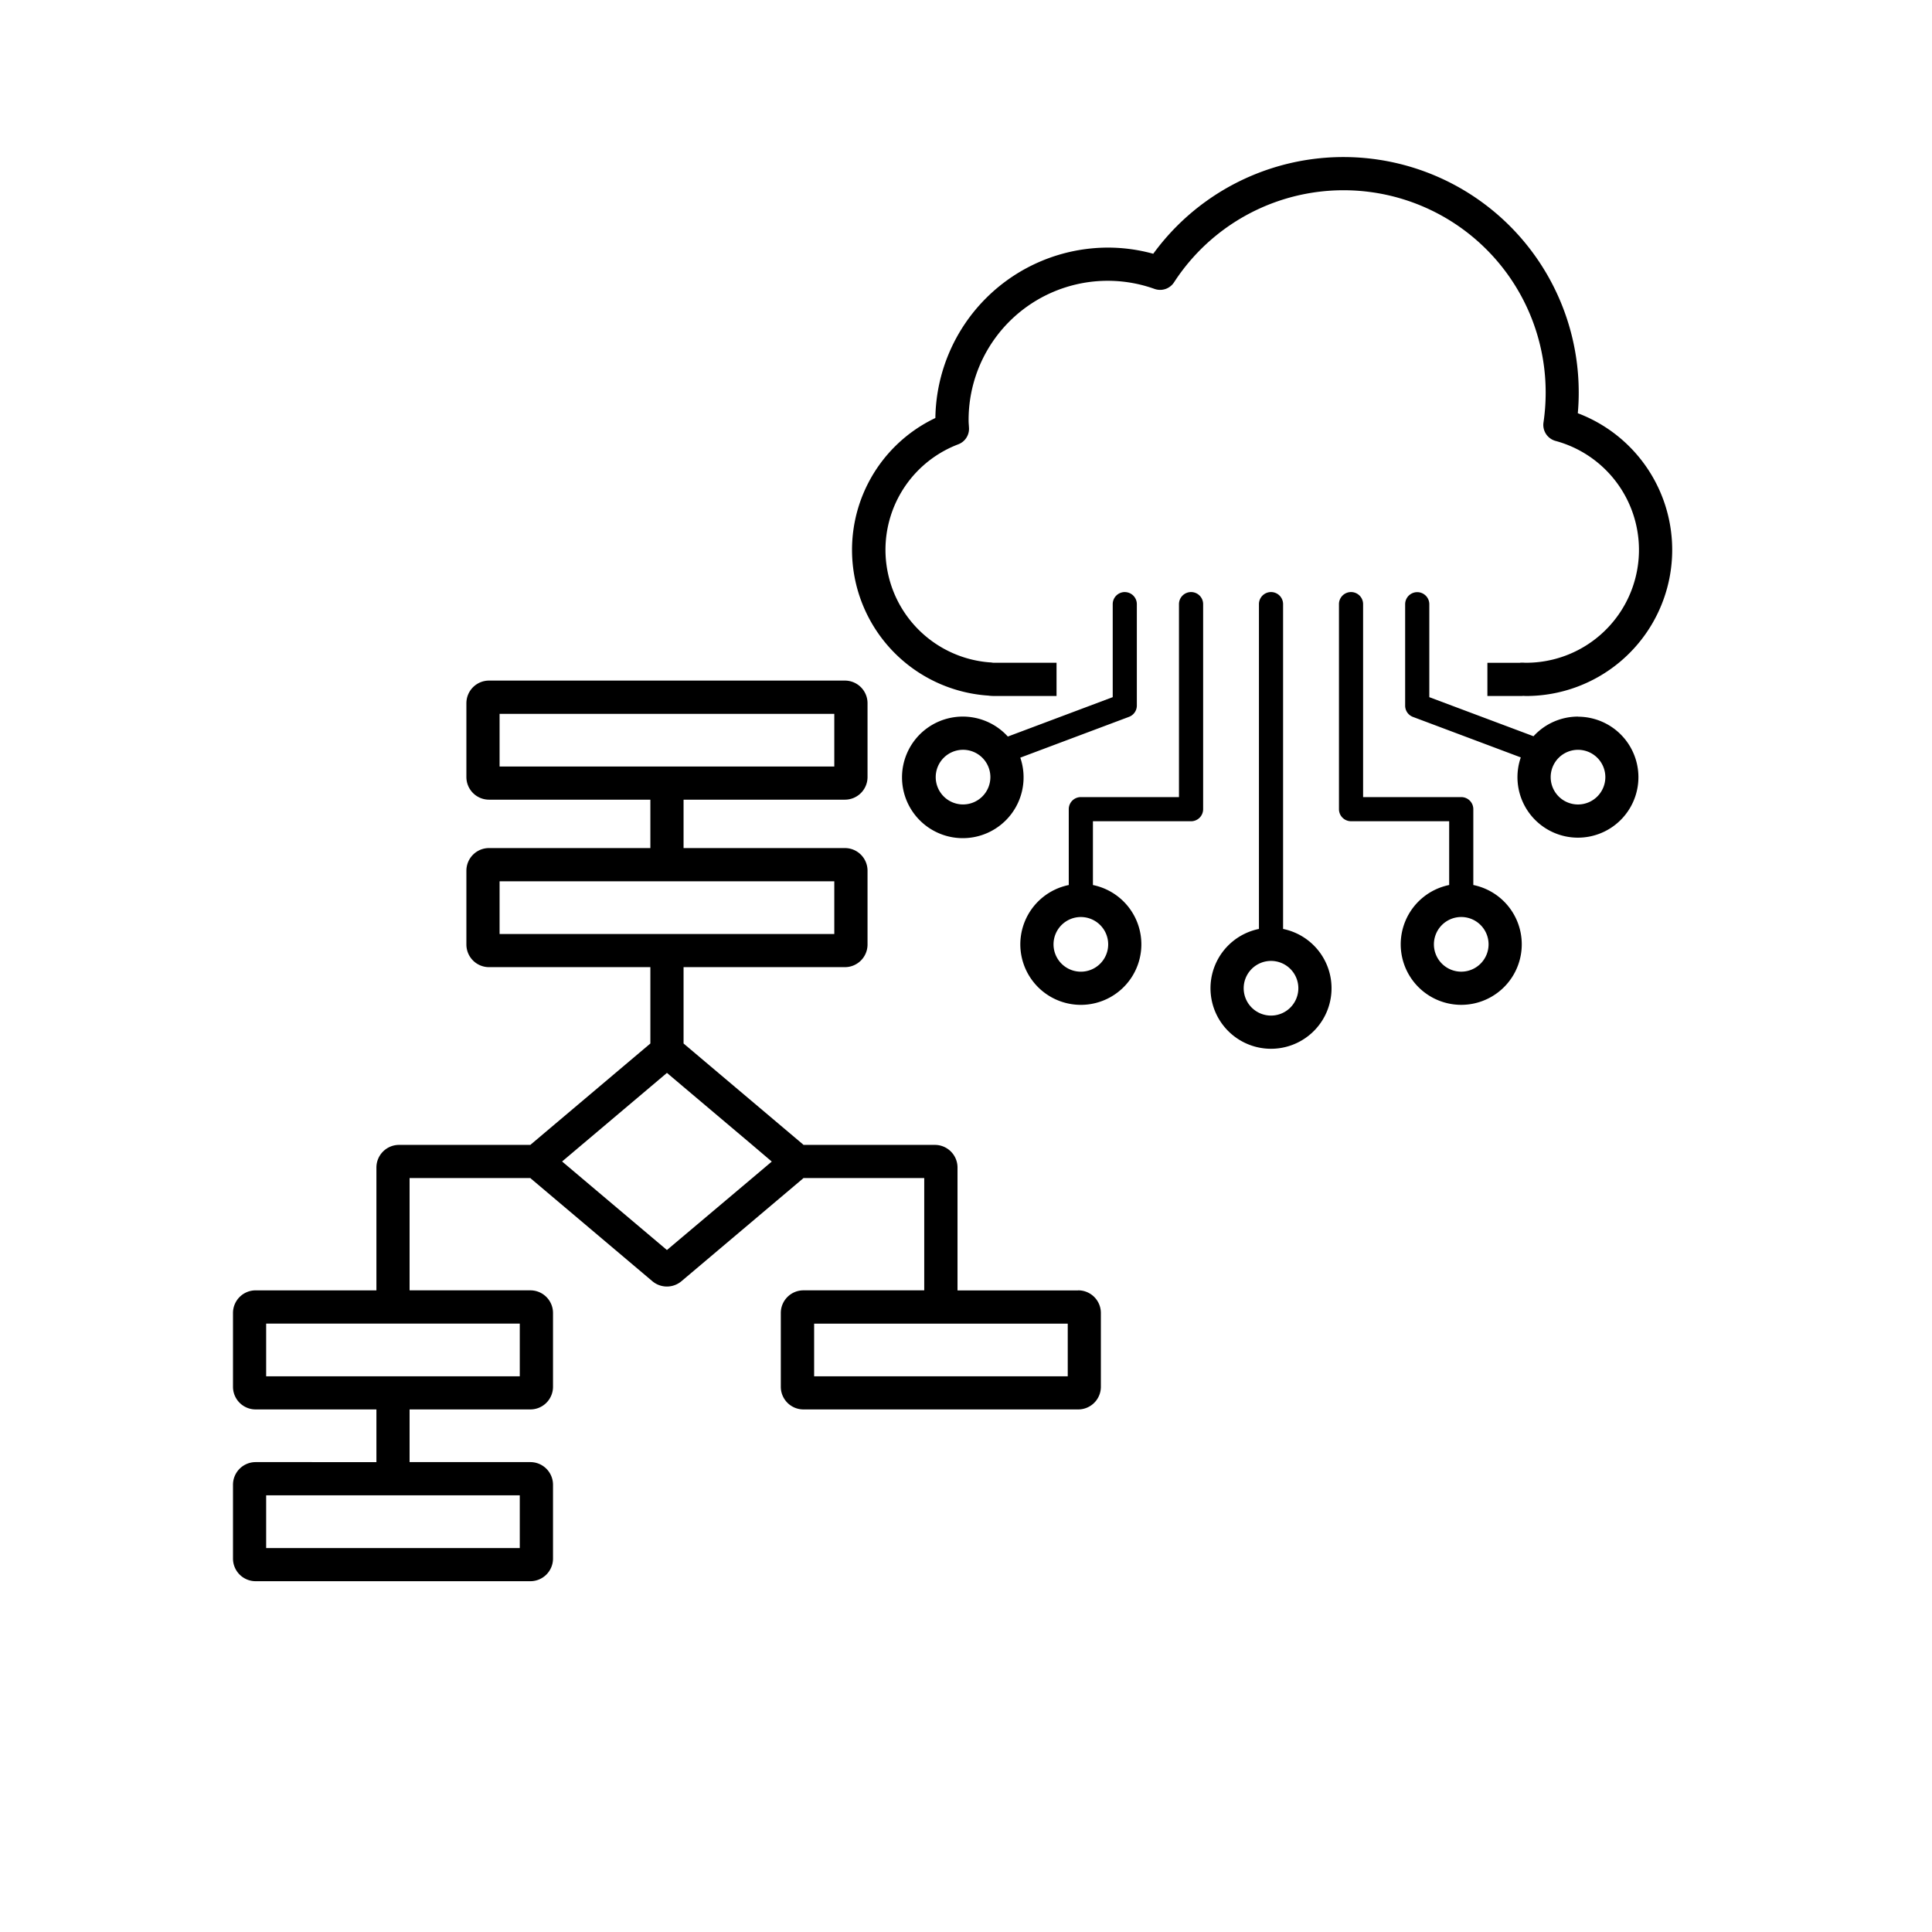 <svg id="_イヤー_1-2" xmlns="http://www.w3.org/2000/svg" width="89" height="89" viewBox="0 0 89 89">
  <g id="_1">
    <rect id="長方形_33" data-name="長方形 33" width="89" height="89" fill="none"/>
    <g id="グループ_10" data-name="グループ 10" transform="translate(39.248 7.231)">
      <path id="パス_27" data-name="パス 27" d="M315.665,63.808q.044-.484.043-.966a10.84,10.84,0,0,0-19.6-6.383,7.876,7.876,0,0,0-2.083-.284,7.964,7.964,0,0,0-7.954,7.85,6.727,6.727,0,0,0,2.374,12.783l.033,0a1.8,1.8,0,0,0,.267.022h2.908V75.3h-2.905a.433.433,0,0,1-.061-.007l-.074-.01-.033,0a5.2,5.2,0,0,1-1.452-10.047.765.765,0,0,0,.492-.757l-.008-.132c-.006-.072-.01-.145-.01-.218a6.408,6.408,0,0,1,8.562-6.052.765.765,0,0,0,.9-.3,9.31,9.31,0,0,1,17.121,5.067,9.465,9.465,0,0,1-.1,1.386.764.764,0,0,0,.558.851A5.2,5.2,0,0,1,313.278,75.3l-.038,0-.1-.006h-.053c-.028,0-.057,0-.086.007h-1.5v1.53h1.538c.04,0,.075,0,.1-.006.046,0,.092.006.139.006a6.731,6.731,0,0,0,2.388-13.026Z" transform="translate(-282.23 -52)"/>
      <g id="グループ_9" data-name="グループ 9" transform="translate(2.328 20.043)">
        <path id="パス_28" data-name="パス 28" d="M404.334,211.649V196.686a.556.556,0,1,0-1.112,0v14.963a2.788,2.788,0,1,0,1.112,0Zm-.556,3.991a1.259,1.259,0,1,1,1.259-1.259A1.26,1.26,0,0,1,403.778,215.64Z" transform="translate(-386.803 -196.13)"/>
        <path id="パス_29" data-name="パス 29" d="M449.73,209.626v-3.495a.556.556,0,0,0-.556-.556h-4.521v-8.889a.556.556,0,1,0-1.112,0v9.445a.556.556,0,0,0,.556.556h4.521v2.938a2.788,2.788,0,1,0,1.112,0Zm-.556,3.991a1.259,1.259,0,1,1,1.259-1.259A1.26,1.26,0,0,1,449.173,213.617Z" transform="translate(-423.436 -196.13)"/>
        <path id="パス_30" data-name="パス 30" d="M345.855,196.13a.556.556,0,0,0-.556.556v8.889h-4.521a.556.556,0,0,0-.556.556v3.495a2.788,2.788,0,1,0,1.113,0v-2.938h4.521a.556.556,0,0,0,.556-.556v-9.445A.556.556,0,0,0,345.855,196.13Zm-3.817,16.229a1.259,1.259,0,1,1-1.259-1.259A1.26,1.26,0,0,1,342.038,212.359Z" transform="translate(-332.564 -196.13)"/>
        <path id="パス_31" data-name="パス 31" d="M473.459,201.876a2.776,2.776,0,0,0-2.05.905l-4.8-1.8V196.7a.556.556,0,1,0-1.113,0v4.671a.554.554,0,0,0,.36.52l4.967,1.865a2.786,2.786,0,1,0,2.631-1.875Zm0,4.048a1.259,1.259,0,1,1,1.259-1.259A1.26,1.26,0,0,1,473.459,205.924Z" transform="translate(-442.342 -196.139)"/>
        <path id="パス_32" data-name="パス 32" d="M309.209,196.13a.556.556,0,0,0-.556.556v4.285l-4.832,1.815a2.8,2.8,0,1,0,.574.972l5.009-1.88a.556.556,0,0,0,.36-.52v-4.671a.556.556,0,0,0-.556-.556Zm-7.451,9.784a1.259,1.259,0,1,1,1.259-1.259A1.26,1.26,0,0,1,301.758,205.914Z" transform="translate(-298.97 -196.13)"/>
      </g>
    </g>
    <g id="グループ_12" data-name="グループ 12" transform="translate(10.733 31.354)">
      <path id="パス_39" data-name="パス 39" d="M116.12,253.561h-5.564V247.9a1.043,1.043,0,0,0-1.043-1.043h-6.052l-.033-.032-5.492-4.639v-3.517h7.432a1.043,1.043,0,0,0,1.043-1.043v-3.4a1.043,1.043,0,0,0-1.043-1.043H97.936v-2.229h7.432a1.043,1.043,0,0,0,1.043-1.043v-3.4a1.043,1.043,0,0,0-1.043-1.043H88.975a1.043,1.043,0,0,0-1.043,1.043v3.4a1.043,1.043,0,0,0,1.043,1.043h7.432v2.229H88.975a1.043,1.043,0,0,0-1.043,1.043v3.4a1.043,1.043,0,0,0,1.043,1.043h7.432v3.517l-5.492,4.639a.362.362,0,0,0-.033.032H84.83a1.043,1.043,0,0,0-1.043,1.043v5.658H78.223A1.043,1.043,0,0,0,77.18,254.6V258a1.043,1.043,0,0,0,1.043,1.043h5.564v2.427H78.223a1.043,1.043,0,0,0-1.043,1.043v3.4a1.043,1.043,0,0,0,1.043,1.043H90.879a1.043,1.043,0,0,0,1.043-1.043v-3.4a1.043,1.043,0,0,0-1.043-1.043H85.315v-2.427h5.564A1.043,1.043,0,0,0,91.922,258v-3.4a1.043,1.043,0,0,0-1.043-1.043H85.315v-5.172H90.88l.033.032,5.583,4.717a1.039,1.039,0,0,0,1.346,0l5.583-4.717a.363.363,0,0,0,.033-.032h5.565v5.172h-5.564a1.043,1.043,0,0,0-1.043,1.043V258a1.043,1.043,0,0,0,1.043,1.043h12.656A1.043,1.043,0,0,0,117.16,258v-3.4a1.043,1.043,0,0,0-1.043-1.043ZM89.461,227H104.88v2.427H89.461Zm0,7.715H104.88v2.427H89.461Zm.93,30.715H78.708V263H90.391Zm0-7.913H78.708v-2.427H90.391ZM102,247.625l-.905.765L97.17,251.7l-3.924-3.314-.905-.765.905-.765,3.16-2.669.765-.647.765.647,3.16,2.669Zm13.634,9.893H103.951v-2.427h11.683Z" transform="translate(-77.18 -225.47)"/>
    </g>
  </g>
</svg>

